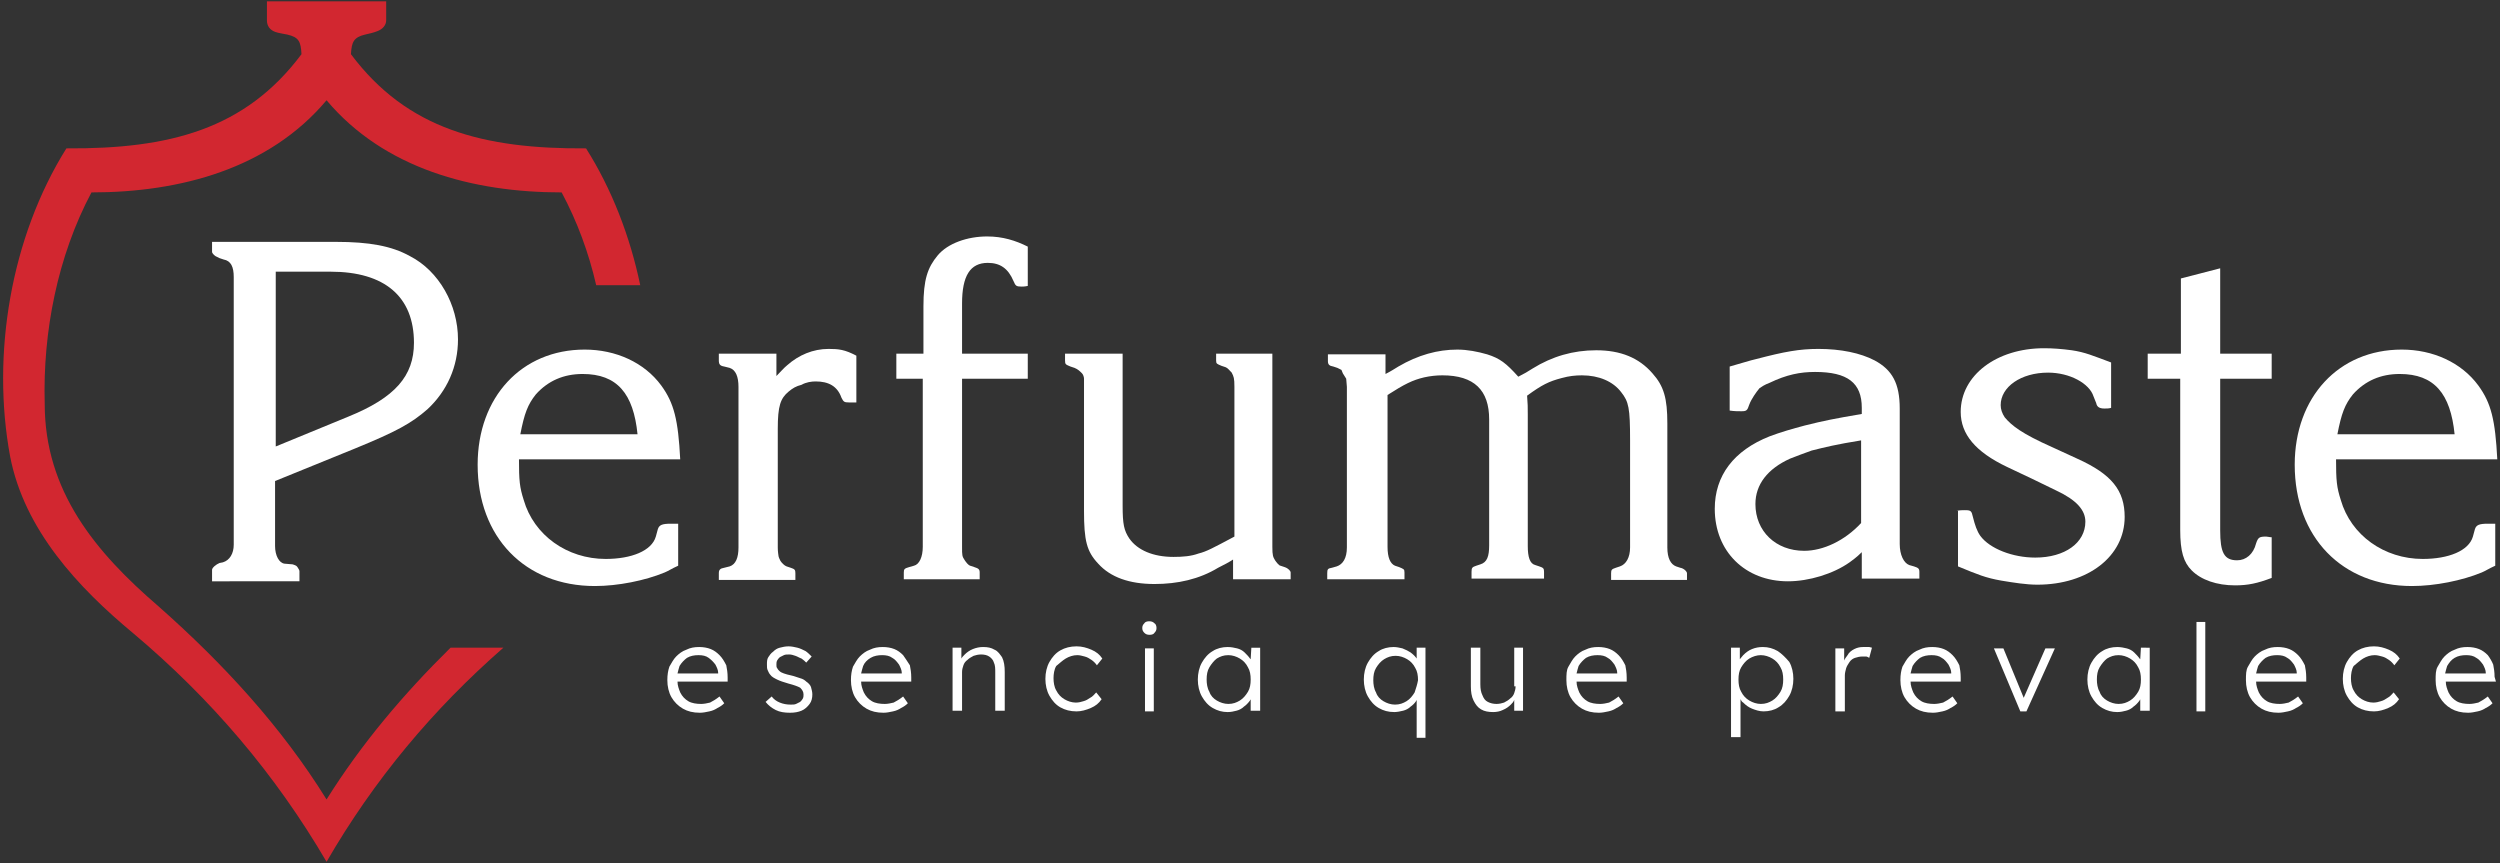 <svg xmlns="http://www.w3.org/2000/svg" xmlns:xlink="http://www.w3.org/1999/xlink" id="Capa_1" x="0px" y="0px" viewBox="0 0 369 127.4" style="enable-background:new 0 0 369 127.4;" xml:space="preserve"><rect x="0" y="0" width="369" height="127.4" fill="#333333" stroke="none"/> <style type="text/css"> .st0{fill:#FFFFFF;} .st1{fill:#D22730;} </style> <g> <g> <g> <path class="st0" d="M31.3,85.6v-1.5c0-0.3,0.6-0.8,1.1-1l0.5-0.1c1-0.3,1.6-1.3,1.6-2.6V40.9c0-1.5-0.4-2.4-1.5-2.6l-0.6-0.2 c-0.2-0.1-0.4-0.2-0.6-0.3c-0.3-0.2-0.5-0.5-0.5-0.6v-1.5h18.3c4.9,0,8.2,0.6,10.9,2.1c4.3,2.2,7.1,7.2,7.1,12.3 c0,4-1.6,7.6-4.5,10.3c-2.4,2.1-4.6,3.3-10.7,5.8l-11.8,4.8v9.6c0,1.4,0.6,2.5,1.4,2.6l1.2,0.1c0.2,0.1,0.5,0.1,0.7,0.4 c0.1,0.2,0.3,0.4,0.3,0.6v1.5H31.3z M40.7,40.1v25.8l10.7-4.4c6.9-2.8,9.7-6,9.7-10.9c0-6.8-4.3-10.5-12.3-10.5H40.7z"></path> </g> <g> <path class="st0" d="M76.6,67.7c0,3.3,0.1,4.2,0.7,6.1c1.5,5.2,6.4,8.7,12.1,8.7c3.8,0,6.8-1.2,7.4-3.3l0.3-1.1 c0.2-0.6,0.6-0.8,1.9-0.8h1.1v6.2c-0.9,0.4-1.5,0.8-2,1c-2.9,1.2-6.9,2-10.3,2c-10.3,0-17.3-7.2-17.3-17.9c0-10,6.5-17,15.8-17 c4.6,0,8.8,1.9,11.3,5.3c1.9,2.6,2.5,5.1,2.8,10.9H76.6z M76.8,64.1h17.3c-0.6-6-3-8.9-8.1-8.9c-2.8,0-5.1,1-6.9,3 C77.9,59.7,77.4,61,76.8,64.1z"></path> </g> <g> <path class="st0" d="M106.1,85.6v-1c0-0.5,0.2-0.7,0.8-0.8l0.8-0.2c0.9-0.3,1.3-1.3,1.3-2.8V57.1c0-1.5-0.4-2.5-1.3-2.8l-0.8-0.2 c-0.6-0.1-0.8-0.3-0.8-0.9v-1h8.5v3.3c0.6-0.6,1.1-1.2,1.6-1.6c1.7-1.5,3.8-2.4,6.1-2.4c1.5,0,2.4,0.1,4.1,1v6.9h-1.1 c-0.7,0-0.8-0.1-1.1-0.7c-0.6-1.7-1.9-2.4-3.8-2.4c-0.6,0-1.4,0.1-2.1,0.5c-0.8,0.2-1.3,0.5-1.9,1c-1.2,1-1.6,2.1-1.6,5.5v17.5 c0,0.7,0.1,1.1,0.1,1.2c0,0.2,0.2,0.6,0.3,0.8c0.2,0.3,0.6,0.7,0.9,0.8l0.6,0.2c0.6,0.2,0.7,0.3,0.7,0.8v1H106.1z"></path> </g> <g> <path class="st0" d="M132.3,55.9v-3.7h4v-7c0-3.9,0.6-5.7,2.1-7.5s4.4-2.8,7.3-2.8c2.3,0,4.2,0.6,6,1.5v5.8 c-0.4,0.1-0.8,0.1-0.9,0.1c-0.8,0-0.9-0.1-1.2-0.8c-0.8-1.9-2-2.7-3.8-2.7c-2.6,0-3.8,1.9-3.8,6v7.4h9.7v3.7H142v24.8 c0,1.3,0,1.4,0.4,2c0.2,0.3,0.5,0.7,0.8,0.8l0.6,0.2c0.6,0.2,0.8,0.3,0.8,0.8v1h-11.2v-1c0-0.5,0.1-0.6,0.8-0.8l0.7-0.2 c0.8-0.2,1.3-1.3,1.3-2.8V55.9H132.3z"></path> </g> <g> <path class="st0" d="M182.3,82.4c-0.9,0.6-1.7,1-2.5,1.4c-2.8,1.7-6,2.4-9.4,2.4c-3.7,0-6.5-1-8.3-3c-1.7-1.8-2.1-3.4-2.1-7.8 V57.1v-1.2c0-0.2-0.1-0.6-0.3-0.8c-0.3-0.3-0.6-0.6-1.1-0.8l-0.6-0.2c-0.7-0.3-0.8-0.3-0.8-0.9v-1h8.5v22.4c0,2.8,0.2,3.7,1,4.9 c1.2,1.7,3.5,2.7,6.5,2.7c1.4,0,2.6-0.1,3.7-0.5c1.2-0.3,2.1-0.8,5.3-2.5V57.1c0-1.3-0.1-1.5-0.4-2.1c-0.3-0.3-0.6-0.7-0.9-0.8 l-0.6-0.2c-0.7-0.3-0.8-0.3-0.8-0.8v-1h8.3v28.5c0,1.3,0.1,1.5,0.4,2c0.2,0.3,0.6,0.8,0.8,0.8l0.6,0.2c0.6,0.2,0.9,0.6,0.9,0.8v1 h-8.5V82.4z"></path> </g> <g> <path class="st0" d="M195.9,85.6v-1c0-0.6,0.1-0.7,0.7-0.8l0.7-0.2c0.9-0.3,1.5-1.2,1.5-2.8V57.1l-0.1-1.2l-0.5-0.8l-0.2-0.5 l-0.6-0.3l-0.6-0.2c-0.6-0.1-0.8-0.3-0.8-0.8v-1h8.5v2.9c0.8-0.4,1.4-0.8,1.9-1.1c2.9-1.7,5.8-2.5,8.7-2.5c1.5,0,3,0.3,4.4,0.7 c1.9,0.6,2.8,1.3,4.6,3.3c0.8-0.4,1.5-0.8,2.1-1.2c2.9-1.8,6-2.7,9.4-2.7c3.6,0,6.3,1.1,8.3,3.4c1.7,1.9,2.2,3.7,2.2,7.4v18.3 c0,1.6,0.5,2.5,1.3,2.8l0.6,0.2c0.6,0.1,1,0.6,1,0.8v1h-11.2v-1c0-0.5,0.1-0.6,0.7-0.8l0.6-0.2c0.9-0.3,1.5-1.3,1.5-2.8V65 c0-4.8-0.2-5.7-1.3-7.1c-1.2-1.6-3.3-2.5-5.8-2.5c-1,0-1.9,0.1-3,0.4c-1.9,0.5-2.9,1-5.1,2.6c0.1,1.2,0.1,1.7,0.1,2.8v19.4 c0,1.6,0.3,2.6,1.1,2.8l0.6,0.2c0.6,0.2,0.7,0.3,0.7,0.8v1h-10.7v-1c0-0.6,0.1-0.7,0.7-0.9l0.6-0.2c1-0.3,1.3-1.2,1.3-2.8V61.9 c0-4.3-2.2-6.5-6.9-6.5c-0.9,0-1.8,0.1-2.7,0.3c-1.7,0.4-2.9,1-5.4,2.6v22.4c0,1.6,0.4,2.5,1.1,2.8l0.6,0.2 c0.7,0.3,0.8,0.3,0.8,0.8v1H195.9z"></path> </g> <g> <path class="st0" d="M274.8,60.2c0-3.7-2.1-5.3-6.9-5.3c-2.2,0-4.2,0.4-6.7,1.6c-0.8,0.3-1.2,0.6-1.5,0.8 c-0.5,0.6-1.2,1.6-1.5,2.4c-0.3,0.9-0.4,1-1.2,1c-0.5,0-1,0-1.7-0.1v-6.5c1.8-0.5,3-0.9,3.9-1.1c4.2-1.1,6.4-1.5,9.2-1.5 c3.3,0,6.2,0.6,8.3,1.7c2.6,1.4,3.7,3.4,3.7,7.1v20c0,1.6,0.6,2.8,1.4,3.1l0.7,0.2c0.6,0.2,0.8,0.3,0.8,0.8v1h-8.5v-3.9 c-0.8,0.8-1.4,1.2-1.8,1.5c-2.4,1.7-6,2.8-9.1,2.8c-6.3,0-10.8-4.4-10.8-10.7c0-4.9,2.8-8.6,8.1-10.7c1.6-0.6,3.3-1.1,5.2-1.6 c2.8-0.7,4.3-1,8.4-1.7V60.2z M274.7,65c-3.7,0.6-5.3,1-7.3,1.5c-1.1,0.4-2.2,0.8-3.2,1.2c-3.3,1.5-5.1,3.8-5.1,6.7 c0,4,3,6.9,7.2,6.9c2.8,0,6-1.5,8.4-4.1V65z"></path> </g> <g> <path class="st0" d="M288.8,75.4c0.5-0.1,0.9-0.1,1.2-0.1c0.9,0,1,0.1,1.2,1c0.3,1.2,0.6,2.1,1.1,2.8c1.4,1.9,4.8,3.2,8.1,3.2 c4.4,0,7.4-2.2,7.4-5.3c0-1.7-1.3-3.2-4.3-4.6l-3.5-1.7l-3.8-1.8c-4.6-2.2-6.8-4.8-6.8-8.1c0-5.4,5.3-9.4,12.3-9.4 c1.3,0,2.6,0.1,4.1,0.3c2,0.3,3.1,0.8,5.8,1.8v6.7c-0.3,0.1-0.7,0.1-1,0.1c-0.8,0-1.1-0.3-1.2-0.8l-0.4-1 c-0.6-1.9-3.5-3.5-6.7-3.5c-4,0-7,2.1-7,4.8c0,0.6,0.2,1.2,0.6,1.8c1,1.2,2.5,2.4,7,4.4l3.7,1.7c5.1,2.3,7,4.7,7,8.6 c0,5.8-5.4,10-12.9,10c-1.6,0-3.5-0.3-5.3-0.6c-2.3-0.4-3.5-0.9-6.4-2.1V75.4z"></path> </g> <g> <path class="st0" d="M317,55.9v-3.7h4.9V41.1l5.8-1.5v12.6h7.6v3.7h-7.6v22.4c0,3.3,0.6,4.4,2.5,4.4c1.3,0,2.4-0.9,2.8-2.5 c0.3-0.9,0.5-1,1.5-1c0.2,0,0.5,0.1,0.8,0.1v6c-2.1,0.8-3.5,1.1-5.4,1.1c-2.7,0-5-0.8-6.4-2.2c-1.2-1.2-1.7-2.8-1.7-6V55.9H317z"></path> </g> <g> <path class="st0" d="M344.8,67.7c0,3.3,0.1,4.2,0.7,6.1c1.5,5.2,6.4,8.7,12.1,8.7c3.8,0,6.8-1.2,7.4-3.3l0.3-1.1 c0.2-0.6,0.6-0.8,1.9-0.8h1.1v6.2c-0.9,0.4-1.5,0.8-2,1c-2.9,1.2-6.9,2-10.3,2c-10.3,0-17.3-7.2-17.3-17.9c0-10,6.5-17,15.8-17 c4.6,0,8.8,1.9,11.3,5.3c1.9,2.6,2.5,5.1,2.8,10.9H344.8z M345,64.1h17.3c-0.6-6-3-8.9-8.1-8.9c-2.8,0-5.1,1-6.9,3 C346.1,59.7,345.6,61,345,64.1z"></path> </g> </g> <path class="st1" d="M86.5,21.9C71.4,22,60.1,19.1,51.8,8c0.1-1.8,0.4-2.5,2.1-2.9c0.5-0.1,1.3-0.3,1.8-0.5C56.5,4.3,57,3.7,57,3 V0.2H39.4V3c0,0.8,0.4,1.4,1.2,1.7C41.1,4.9,42,5,42.4,5.1c1.7,0.4,2,1,2.1,2.9C36.2,19.1,25,22,9.8,21.9C1.6,35-1.3,52.3,1.5,67.4 c2.1,10.8,10,19.3,18.2,26.1c11.4,9.6,20.9,20.7,28.5,33.7c7-12.1,15.7-22.5,26.1-31.6h-7.8c-6.9,6.8-13.1,14.1-18.3,22.4 c-6.7-10.8-15.3-20.1-24.8-28.5c-9.3-8-16.8-17-16.8-29.9C6.3,49,8.5,37.8,13.5,28.4c13.1,0,26.2-3.5,34.7-13.6 c8.5,10.1,21.6,13.6,34.7,13.6c2.3,4.3,4,8.9,5.1,13.7h6.5C93,34.9,90.3,27.9,86.5,21.9z"></path> <g> <g> <path class="st0" d="M106.2,96.7c-0.4-0.4-0.8-0.7-1.3-0.9c-0.5-0.2-1.1-0.3-1.7-0.3c-0.7,0-1.3,0.1-1.9,0.4 c-0.6,0.2-1.1,0.6-1.5,1c-0.4,0.4-0.7,1-1,1.5c-0.2,0.6-0.3,1.2-0.3,2c0,0.9,0.2,1.8,0.6,2.5c0.4,0.7,1,1.3,1.7,1.7 c0.7,0.4,1.5,0.6,2.5,0.6c0.5,0,0.9-0.1,1.4-0.2c0.5-0.1,0.9-0.3,1.2-0.5c0.4-0.2,0.7-0.4,1-0.7l-0.7-1c-0.5,0.4-1,0.7-1.4,0.9 c-0.4,0.1-0.9,0.2-1.3,0.2c-0.7,0-1.4-0.1-1.9-0.4c-0.5-0.3-0.9-0.7-1.2-1.3c-0.2-0.5-0.4-1-0.4-1.6h7.4l0-0.6 c0-0.7-0.1-1.3-0.2-1.8C106.9,97.6,106.6,97.1,106.2,96.7z M101.4,97.1c0.5-0.3,1.1-0.4,1.7-0.4c0.6,0,1.1,0.1,1.5,0.4 s0.7,0.6,1,1c0.2,0.4,0.4,0.8,0.4,1.2v0.1h-6c0.1-0.4,0.2-0.8,0.3-1.1C100.6,97.8,101,97.4,101.4,97.1z"></path> </g> <g> <path class="st0" d="M119,100.6c-0.2-0.2-0.5-0.4-0.9-0.5c-0.4-0.1-0.8-0.3-1.3-0.4c-0.5-0.1-0.8-0.2-1.1-0.3 c-0.3-0.1-0.5-0.2-0.7-0.4c-0.1-0.1-0.2-0.2-0.3-0.4c-0.1-0.1-0.1-0.3-0.1-0.5c0-0.2,0-0.4,0.1-0.6c0.1-0.2,0.2-0.3,0.4-0.5 c0.2-0.1,0.4-0.2,0.6-0.3c0.2-0.1,0.5-0.1,0.8-0.1c0.3,0,0.6,0.1,0.9,0.2c0.3,0.1,0.6,0.3,0.9,0.4c0.3,0.2,0.5,0.4,0.7,0.6 l0.8-0.9c-0.3-0.3-0.6-0.6-0.9-0.8c-0.4-0.2-0.8-0.4-1.2-0.5c-0.4-0.1-0.9-0.2-1.3-0.2c-0.5,0-0.9,0.1-1.3,0.2 c-0.4,0.1-0.7,0.3-1,0.6c-0.3,0.2-0.5,0.5-0.7,0.8c-0.2,0.3-0.2,0.7-0.2,1.1c0,0.3,0,0.6,0.1,0.8c0.1,0.2,0.2,0.5,0.4,0.7 c0.2,0.3,0.6,0.5,1,0.7c0.4,0.2,1,0.4,1.7,0.6c0.4,0.1,0.7,0.2,1,0.3c0.3,0.1,0.5,0.2,0.7,0.3c0.3,0.3,0.5,0.6,0.5,1 c0,0.2,0,0.4-0.1,0.6c-0.1,0.2-0.2,0.3-0.4,0.5c-0.2,0.1-0.4,0.2-0.6,0.3c-0.2,0.1-0.5,0.1-0.8,0.1c-0.6,0-1.1-0.1-1.6-0.3 c-0.5-0.2-0.9-0.5-1.2-0.9l-0.9,0.8c0.4,0.5,0.9,0.9,1.5,1.2c0.6,0.3,1.3,0.4,2.1,0.4c0.7,0,1.2-0.1,1.7-0.3 c0.5-0.2,0.9-0.6,1.2-1c0.3-0.4,0.4-0.9,0.4-1.4c0-0.4-0.1-0.7-0.2-1.1C119.6,101.1,119.3,100.8,119,100.6z"></path> </g> <g> <path class="st0" d="M133.3,96.7c-0.4-0.4-0.8-0.7-1.3-0.9c-0.5-0.2-1.1-0.3-1.7-0.3c-0.7,0-1.3,0.1-1.9,0.4 c-0.6,0.2-1.1,0.6-1.5,1c-0.4,0.4-0.7,1-1,1.5c-0.2,0.6-0.3,1.2-0.3,2c0,0.9,0.2,1.8,0.6,2.5c0.4,0.7,1,1.3,1.7,1.7 c0.7,0.4,1.5,0.6,2.5,0.6c0.5,0,0.9-0.1,1.4-0.2c0.5-0.1,0.9-0.3,1.2-0.5c0.4-0.2,0.7-0.4,1-0.7l-0.7-1c-0.5,0.4-1,0.7-1.4,0.9 c-0.4,0.1-0.9,0.2-1.3,0.2c-0.7,0-1.4-0.1-1.9-0.4c-0.5-0.3-0.9-0.7-1.2-1.3c-0.2-0.5-0.4-1-0.4-1.6h7.4l0-0.6 c0-0.7-0.1-1.3-0.2-1.8C133.9,97.6,133.6,97.1,133.3,96.7z M128.5,97.1c0.5-0.3,1.1-0.4,1.7-0.4c0.6,0,1.1,0.1,1.5,0.4 c0.4,0.2,0.7,0.6,1,1c0.2,0.4,0.4,0.8,0.4,1.2v0.1h-6c0.1-0.4,0.2-0.8,0.3-1.1C127.6,97.8,128,97.4,128.5,97.1z"></path> </g> <g> <path class="st0" d="M146.8,95.9c-0.5-0.3-1-0.4-1.7-0.4c-0.5,0-1,0.1-1.5,0.3c-0.5,0.2-0.9,0.5-1.2,0.8 c-0.2,0.2-0.4,0.4-0.5,0.6l0-1.6h-1.3v9.3c0.2,0,0.3,0,0.4,0s0.2,0,0.3,0h0.7v-5.7c0-0.4,0.1-0.7,0.2-1c0.1-0.3,0.3-0.6,0.6-0.8 c0.2-0.2,0.5-0.4,0.9-0.6c0.3-0.1,0.7-0.2,1.1-0.2c0.5,0,0.9,0.1,1.2,0.3c0.3,0.2,0.6,0.5,0.7,0.9c0.2,0.4,0.2,0.9,0.2,1.5v5.6 h1.4v-5.7c0-0.9-0.1-1.6-0.4-2.2C147.6,96.6,147.3,96.1,146.8,95.9z"></path> </g> <g> <path class="st0" d="M157.3,97.2c0.5-0.3,1.1-0.5,1.7-0.5c0.4,0,0.7,0.1,1.1,0.2c0.4,0.1,0.7,0.3,1,0.5c0.3,0.2,0.6,0.5,0.8,0.8 l0.8-1c-0.4-0.6-0.9-1-1.6-1.3c-0.7-0.3-1.4-0.5-2.2-0.5c-0.9,0-1.7,0.2-2.4,0.6c-0.7,0.4-1.2,1-1.6,1.7 c-0.4,0.7-0.6,1.6-0.6,2.5c0,0.9,0.2,1.8,0.6,2.5c0.4,0.7,0.9,1.3,1.6,1.7c0.7,0.4,1.5,0.6,2.4,0.6c0.7,0,1.4-0.2,2.1-0.5 c0.7-0.3,1.2-0.7,1.6-1.3l-0.8-1c-0.3,0.3-0.5,0.6-0.9,0.8c-0.3,0.2-0.6,0.4-1,0.5c-0.3,0.1-0.7,0.2-1.1,0.2 c-0.6,0-1.2-0.2-1.7-0.5c-0.5-0.3-0.9-0.7-1.2-1.3c-0.3-0.5-0.4-1.2-0.4-1.8s0.1-1.3,0.4-1.8C156.4,97.9,156.8,97.5,157.3,97.2z"></path> </g> <g> <rect x="169" y="95.7" class="st0" width="1.3" height="9.3"></rect> </g> <g> <path class="st0" d="M169.6,91.7c-0.3,0-0.6,0.1-0.7,0.3c-0.2,0.2-0.3,0.4-0.3,0.7c0,0.3,0.1,0.5,0.3,0.7 c0.2,0.2,0.4,0.3,0.8,0.3c0.3,0,0.6-0.1,0.7-0.3c0.2-0.2,0.3-0.4,0.3-0.7c0-0.3-0.1-0.6-0.3-0.7C170.2,91.8,170,91.7,169.6,91.7z "></path> </g> <g> <path class="st0" d="M184.6,97.3c0,0-0.1-0.1-0.1-0.1c-0.2-0.3-0.5-0.6-0.8-0.9c-0.3-0.3-0.7-0.5-1.1-0.6 c-0.4-0.1-0.9-0.2-1.4-0.2c-0.8,0-1.6,0.2-2.2,0.6c-0.7,0.4-1.2,1-1.6,1.7c-0.4,0.7-0.6,1.6-0.6,2.5c0,0.9,0.2,1.8,0.6,2.5 c0.4,0.7,0.9,1.3,1.6,1.7c0.7,0.4,1.4,0.6,2.2,0.6c0.5,0,0.9-0.1,1.3-0.2c0.4-0.1,0.8-0.3,1.1-0.6c0.3-0.2,0.6-0.5,0.9-0.9 c0-0.1,0.1-0.1,0.1-0.2v1.7h1.4v-9.3h-1.3L184.6,97.3z M184.2,102.1c-0.3,0.5-0.7,1-1.2,1.3c-0.5,0.3-1,0.5-1.7,0.5 c-0.6,0-1.2-0.2-1.7-0.5c-0.5-0.3-0.9-0.7-1.1-1.3c-0.3-0.5-0.4-1.2-0.4-1.8c0-0.7,0.1-1.3,0.4-1.8c0.3-0.5,0.7-1,1.1-1.3 c0.5-0.3,1-0.5,1.7-0.5c0.6,0,1.2,0.2,1.7,0.5c0.5,0.3,0.9,0.7,1.2,1.3c0.3,0.5,0.4,1.1,0.4,1.8S184.5,101.6,184.2,102.1z"></path> </g> <g> <path class="st0" d="M209.1,97.2C209.1,97.2,209.1,97.2,209.1,97.2c-0.2-0.3-0.5-0.6-0.9-0.9c-0.3-0.2-0.7-0.4-1.2-0.6 c-0.4-0.1-0.9-0.2-1.3-0.2c-0.8,0-1.6,0.2-2.2,0.6c-0.7,0.4-1.2,1-1.6,1.7c-0.4,0.7-0.6,1.6-0.6,2.5c0,0.9,0.2,1.8,0.6,2.5 c0.4,0.7,0.9,1.3,1.6,1.7c0.7,0.4,1.4,0.6,2.3,0.6c0.4,0,0.9-0.1,1.3-0.2c0.4-0.1,0.8-0.3,1.1-0.6c0.3-0.2,0.6-0.5,0.8-0.8 c0-0.1,0.1-0.1,0.1-0.2v5.6h1.3V95.6h-1.3L209.1,97.2z M208.8,102.2c-0.3,0.5-0.7,1-1.2,1.3c-0.5,0.3-1,0.5-1.7,0.5 c-0.6,0-1.2-0.2-1.7-0.5c-0.5-0.3-0.9-0.7-1.1-1.3c-0.3-0.5-0.4-1.2-0.4-1.8c0-0.7,0.1-1.3,0.4-1.8c0.3-0.5,0.7-1,1.2-1.3 c0.5-0.3,1-0.5,1.7-0.5c0.6,0,1.2,0.2,1.7,0.5c0.5,0.3,0.9,0.7,1.2,1.3c0.3,0.5,0.4,1.1,0.4,1.8C209.2,101,209,101.6,208.8,102.2 z"></path> </g> <g> <path class="st0" d="M223.7,101.3c0,0.4-0.1,0.7-0.2,1c-0.1,0.3-0.3,0.6-0.6,0.8c-0.2,0.2-0.5,0.4-0.9,0.6 c-0.3,0.1-0.7,0.2-1.1,0.2c-0.5,0-0.9-0.1-1.3-0.3c-0.4-0.2-0.6-0.5-0.8-1c-0.2-0.4-0.3-0.9-0.3-1.6v-5.4h-1.4v5.7 c0,0.8,0.1,1.5,0.4,2.1c0.3,0.6,0.6,1,1.1,1.3c0.5,0.3,1.1,0.4,1.8,0.4c0.5,0,1-0.1,1.4-0.3c0.5-0.2,0.9-0.5,1.2-0.8 c0.2-0.2,0.4-0.4,0.5-0.7l0,1.6h1.3v-9.3h-1.3V101.3z"></path> </g> <g> <path class="st0" d="M238.9,96.7c-0.4-0.4-0.8-0.7-1.3-0.9c-0.5-0.2-1.1-0.3-1.7-0.3c-0.7,0-1.3,0.1-1.9,0.4 c-0.6,0.2-1.1,0.6-1.5,1c-0.4,0.4-0.7,1-1,1.5s-0.3,1.2-0.3,2c0,0.9,0.2,1.8,0.6,2.5c0.4,0.7,1,1.3,1.7,1.7 c0.7,0.4,1.5,0.6,2.5,0.6c0.5,0,0.9-0.1,1.4-0.2c0.5-0.1,0.9-0.3,1.2-0.5c0.4-0.2,0.7-0.4,1-0.7l-0.7-1c-0.5,0.4-1,0.7-1.4,0.9 c-0.4,0.1-0.9,0.2-1.3,0.2c-0.7,0-1.4-0.1-1.9-0.4c-0.5-0.3-0.9-0.7-1.2-1.3c-0.2-0.5-0.4-1-0.4-1.6h7.4l0-0.6 c0-0.7-0.1-1.3-0.2-1.8C239.6,97.6,239.3,97.1,238.9,96.7z M234.1,97.1c0.5-0.3,1.1-0.4,1.7-0.4c0.6,0,1.1,0.1,1.5,0.4 c0.4,0.2,0.7,0.6,1,1c0.2,0.4,0.4,0.8,0.4,1.2v0.1h-6c0.1-0.4,0.2-0.8,0.3-1.1C233.3,97.8,233.7,97.4,234.1,97.1z"></path> </g> <g> <path class="st0" d="M262.4,96.1c-0.7-0.4-1.4-0.6-2.2-0.6c-0.6,0-1.1,0.1-1.6,0.3c-0.5,0.2-0.9,0.5-1.3,0.9 c-0.2,0.2-0.3,0.4-0.5,0.6l0-1.7h-1.3v13.2h1.4v-5.6c0.1,0.2,0.2,0.4,0.4,0.5c0.4,0.4,0.8,0.7,1.3,0.9c0.5,0.2,1.1,0.4,1.7,0.4 c0.8,0,1.6-0.2,2.2-0.6c0.7-0.4,1.2-1,1.6-1.7c0.4-0.7,0.6-1.6,0.6-2.5c0-0.9-0.2-1.8-0.6-2.5C263.6,97.1,263,96.5,262.4,96.1z M262.8,102.1c-0.3,0.5-0.7,1-1.2,1.3c-0.5,0.3-1,0.5-1.7,0.5c-0.6,0-1.2-0.2-1.7-0.5c-0.5-0.3-0.9-0.7-1.2-1.3 c-0.3-0.5-0.4-1.1-0.4-1.8s0.1-1.3,0.4-1.8c0.3-0.5,0.7-1,1.2-1.3c0.5-0.3,1.1-0.5,1.7-0.5c0.6,0,1.2,0.2,1.7,0.5 c0.5,0.3,0.9,0.7,1.2,1.3c0.3,0.5,0.4,1.1,0.4,1.8C263.2,101,263.1,101.6,262.8,102.1z"></path> </g> <g> <path class="st0" d="M275,95.5c-0.5,0-0.9,0.1-1.3,0.3c-0.4,0.2-0.8,0.5-1,0.9c-0.2,0.3-0.4,0.5-0.5,0.8l0-1.8h-1.3v9.3h1.4v-5.3 c0-0.4,0.1-0.7,0.2-1.1c0.1-0.3,0.3-0.6,0.5-0.9c0.2-0.3,0.5-0.5,0.8-0.6c0.3-0.1,0.7-0.2,1.1-0.2c0.1,0,0.3,0,0.5,0 c0.2,0,0.3,0.1,0.5,0.2l0.4-1.5c-0.1,0-0.3-0.1-0.4-0.1C275.4,95.5,275.2,95.5,275,95.5z"></path> </g> <g> <path class="st0" d="M288.2,96.7c-0.4-0.4-0.8-0.7-1.3-0.9c-0.5-0.2-1.1-0.3-1.7-0.3c-0.7,0-1.3,0.1-1.9,0.4 c-0.6,0.2-1.1,0.6-1.5,1c-0.4,0.4-0.7,1-1,1.5c-0.2,0.6-0.3,1.2-0.3,2c0,0.9,0.2,1.8,0.6,2.5c0.4,0.7,1,1.3,1.7,1.7 c0.7,0.4,1.5,0.6,2.5,0.6c0.5,0,0.9-0.1,1.4-0.2c0.5-0.1,0.9-0.3,1.2-0.5c0.4-0.2,0.7-0.4,1-0.7l-0.7-1c-0.5,0.4-1,0.7-1.4,0.9 c-0.4,0.1-0.9,0.2-1.3,0.2c-0.7,0-1.4-0.1-1.9-0.4c-0.5-0.3-0.9-0.7-1.2-1.3c-0.2-0.5-0.4-1-0.4-1.6h7.4l0-0.6 c0-0.7-0.1-1.3-0.2-1.8C288.9,97.6,288.6,97.1,288.2,96.7z M283.4,97.1c0.5-0.3,1.1-0.4,1.7-0.4c0.6,0,1.1,0.1,1.5,0.4 c0.4,0.2,0.7,0.6,1,1c0.2,0.4,0.4,0.8,0.4,1.2v0.1h-6c0.1-0.4,0.2-0.8,0.3-1.1C282.6,97.8,283,97.4,283.4,97.1z"></path> </g> <g> <polygon class="st0" points="298.7,103 295.7,95.7 294.3,95.7 298.2,105 299.1,105 303.3,95.7 301.9,95.7 "></polygon> </g> <g> <path class="st0" d="M315.9,97.3c0,0-0.1-0.1-0.1-0.1c-0.2-0.3-0.5-0.6-0.8-0.9c-0.3-0.3-0.7-0.5-1.1-0.6s-0.9-0.2-1.4-0.2 c-0.8,0-1.6,0.2-2.2,0.6c-0.7,0.4-1.2,1-1.6,1.7c-0.4,0.7-0.6,1.6-0.6,2.5c0,0.9,0.2,1.8,0.6,2.5c0.4,0.7,0.9,1.3,1.6,1.7 c0.7,0.4,1.4,0.6,2.2,0.6c0.5,0,0.9-0.1,1.3-0.2c0.4-0.1,0.8-0.3,1.1-0.6c0.3-0.2,0.6-0.5,0.9-0.9c0-0.1,0.1-0.1,0.1-0.2v1.7h1.4 v-9.3H316L315.9,97.3z M315.6,102.1c-0.3,0.5-0.7,1-1.2,1.3c-0.5,0.3-1,0.5-1.7,0.5c-0.6,0-1.2-0.2-1.7-0.5 c-0.5-0.3-0.9-0.7-1.1-1.3c-0.3-0.5-0.4-1.2-0.4-1.8c0-0.7,0.1-1.3,0.4-1.8c0.3-0.5,0.7-1,1.1-1.3c0.5-0.3,1-0.5,1.7-0.5 c0.6,0,1.2,0.2,1.7,0.5c0.5,0.3,0.9,0.7,1.2,1.3c0.3,0.5,0.4,1.1,0.4,1.8S315.9,101.6,315.6,102.1z"></path> </g> <g> <rect x="324.2" y="91.8" class="st0" width="1.3" height="13.2"></rect> </g> <g> <path class="st0" d="M339.2,96.7c-0.4-0.4-0.8-0.7-1.3-0.9c-0.5-0.2-1.1-0.3-1.7-0.3c-0.7,0-1.3,0.1-1.9,0.4 c-0.6,0.2-1.1,0.6-1.5,1c-0.4,0.4-0.7,1-1,1.5s-0.3,1.2-0.3,2c0,0.9,0.2,1.8,0.6,2.5c0.4,0.7,1,1.3,1.7,1.7 c0.7,0.4,1.5,0.6,2.5,0.6c0.5,0,0.9-0.1,1.4-0.2c0.5-0.1,0.9-0.3,1.2-0.5c0.4-0.2,0.7-0.4,1-0.7l-0.7-1c-0.5,0.4-1,0.7-1.4,0.9 c-0.4,0.1-0.9,0.2-1.3,0.2c-0.7,0-1.4-0.1-1.9-0.4c-0.5-0.3-0.9-0.7-1.2-1.3c-0.2-0.5-0.4-1-0.4-1.6h7.4l0-0.6 c0-0.7-0.1-1.3-0.2-1.8C339.9,97.6,339.6,97.1,339.2,96.7z M334.4,97.1c0.5-0.3,1.1-0.4,1.7-0.4c0.6,0,1.1,0.1,1.5,0.4 c0.4,0.2,0.7,0.6,1,1c0.2,0.4,0.4,0.8,0.4,1.2v0.1h-6c0.1-0.4,0.2-0.8,0.3-1.1C333.6,97.8,334,97.4,334.4,97.1z"></path> </g> <g> <path class="st0" d="M348.8,97.2c0.5-0.3,1.1-0.5,1.7-0.5c0.4,0,0.7,0.1,1.1,0.2c0.4,0.1,0.7,0.3,1,0.5c0.3,0.2,0.6,0.5,0.8,0.8 l0.8-1c-0.4-0.6-0.9-1-1.6-1.3c-0.7-0.3-1.4-0.5-2.2-0.5c-0.9,0-1.7,0.2-2.4,0.6c-0.7,0.4-1.2,1-1.6,1.7 c-0.4,0.7-0.6,1.6-0.6,2.5c0,0.9,0.2,1.8,0.6,2.5c0.4,0.7,0.9,1.3,1.6,1.7c0.7,0.4,1.5,0.6,2.4,0.6c0.7,0,1.4-0.2,2.1-0.5 c0.7-0.3,1.2-0.7,1.6-1.3l-0.8-1c-0.3,0.3-0.5,0.6-0.9,0.8c-0.3,0.2-0.6,0.4-1,0.5c-0.3,0.1-0.7,0.2-1.1,0.2 c-0.6,0-1.2-0.2-1.7-0.5c-0.5-0.3-0.9-0.7-1.2-1.3c-0.3-0.5-0.4-1.2-0.4-1.8s0.1-1.3,0.4-1.8C347.9,97.9,348.3,97.5,348.8,97.2z"></path> </g> <g> <path class="st0" d="M368.2,99.9c0-0.7-0.1-1.3-0.2-1.8c-0.2-0.5-0.5-1-0.8-1.4c-0.4-0.4-0.8-0.7-1.3-0.9 c-0.5-0.2-1.1-0.3-1.7-0.3c-0.7,0-1.3,0.1-1.9,0.4c-0.6,0.2-1.1,0.6-1.5,1c-0.4,0.4-0.7,1-1,1.5s-0.3,1.2-0.3,2 c0,0.9,0.2,1.8,0.6,2.5c0.4,0.7,1,1.3,1.7,1.7c0.7,0.4,1.5,0.6,2.5,0.6c0.5,0,0.9-0.1,1.4-0.2c0.5-0.1,0.9-0.3,1.2-0.5 c0.4-0.2,0.7-0.4,1-0.7l-0.7-1c-0.5,0.4-1,0.7-1.4,0.9c-0.4,0.1-0.9,0.2-1.3,0.2c-0.7,0-1.4-0.1-1.9-0.4 c-0.5-0.3-0.9-0.7-1.2-1.3c-0.2-0.5-0.4-1-0.4-1.6h7.4L368.2,99.9z M362.3,97.1c0.5-0.3,1.1-0.4,1.7-0.4c0.6,0,1.1,0.1,1.5,0.4 c0.4,0.2,0.7,0.6,1,1c0.2,0.4,0.4,0.8,0.4,1.2v0.1h-6c0.1-0.4,0.2-0.8,0.3-1.1C361.5,97.8,361.8,97.4,362.3,97.1z"></path> </g> </g> </g> </svg>